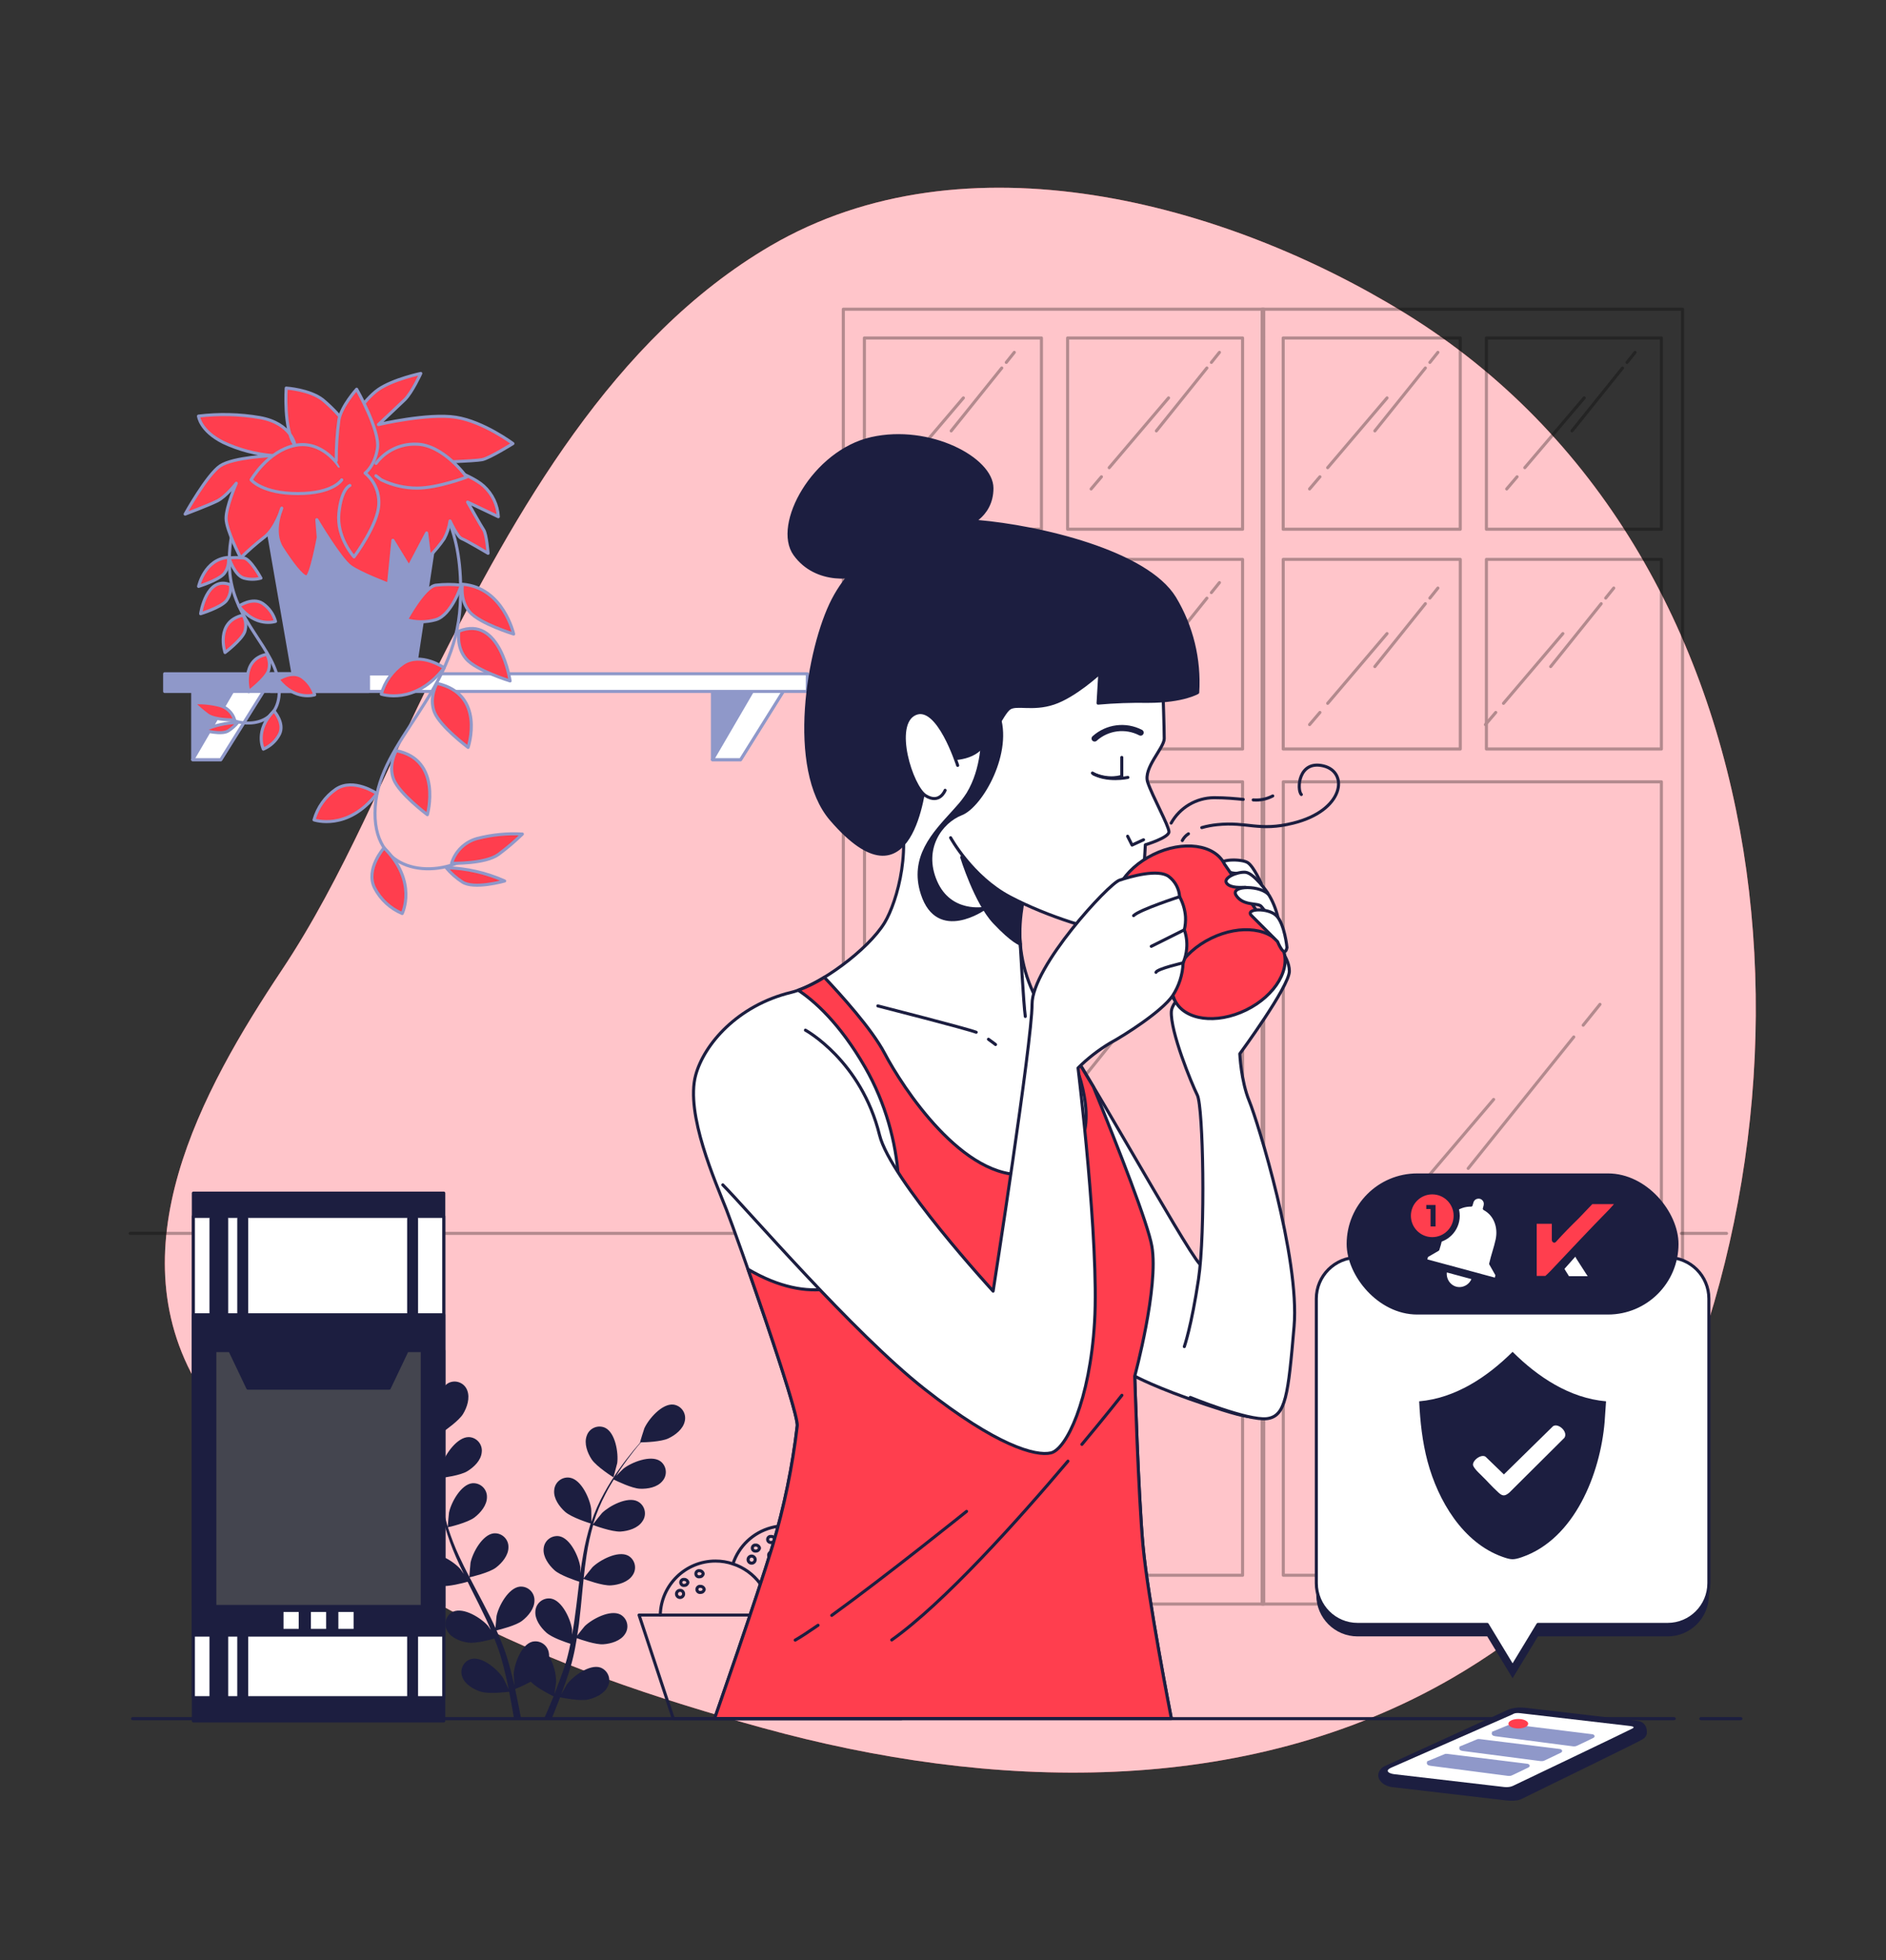 <?xml version="1.0" encoding="UTF-8"?>
<svg id="Illustrations" xmlns="http://www.w3.org/2000/svg" viewBox="0 0 616 640">
  <rect x="0" y="0" width="616" height="640" fill="#333333" stroke="none"/>
  <defs>
    <style>
      .cls-1 {
        stroke-width: 1px;
      }

      .cls-1, .cls-2, .cls-3, .cls-4, .cls-5, .cls-6, .cls-7, .cls-8, .cls-9, .cls-10, .cls-11, .cls-12 {
        stroke-linecap: round;
        stroke-linejoin: round;
      }

      .cls-1, .cls-3, .cls-13, .cls-4, .cls-14, .cls-6, .cls-7, .cls-8, .cls-9, .cls-15 {
        stroke: #1c1e40;
      }

      .cls-1, .cls-6, .cls-16, .cls-12 {
        fill: #ff3e4e;
      }

      .cls-2, .cls-5, .cls-7, .cls-9 {
        fill: none;
      }

      .cls-2, .cls-10, .cls-11, .cls-12 {
        stroke: #8f98c9;
      }

      .cls-17, .cls-13, .cls-14 {
        fill: #ff3e4e;
      }

      .cls-3, .cls-18, .cls-15 {
        fill: #1c1e40;
      }

      .cls-19, .cls-20, .cls-8, .cls-10 {
        fill: #fff;
      }

      .cls-13, .cls-14, .cls-15, .cls-21 {
        stroke-miterlimit: 10;
      }

      .cls-4 {
        fill: #44454f;
      }

      .cls-5 {
        stroke: #000;
      }

      .cls-14, .cls-9 {
        stroke-width: 2px;
      }

      .cls-22 {
        opacity: .3;
      }

      .cls-20 {
        isolation: isolate;
        opacity: .7;
      }

      .cls-11 {
        fill: #8f98c9;
      }

      .cls-21 {
        fill: #8f98c9;
        stroke: #8f98c9;
      }
    </style>
  </defs>
  <g id="freepik--background-simple--inject-2">
    <path class="cls-16" d="M490.72,537.32c18.5-13.06,33.65-30.3,44.22-50.33,66.11-123.85,51.18-306.47-76.13-384.8-58.84-36.2-143.53-59.11-207.14-21.94-51.58,30.16-83.2,86.93-109.36,138.58-16.43,32.49-29.98,67.45-50.24,97.84-26.28,39.41-55.2,92.06-26,137.86,39.8,62.38,114.96,90.87,183.11,109.63,73.95,20.34,157.1,23.22,225.4-16.46,5.53-3.22,10.91-6.67,16.13-10.37Z"/>
    <path class="cls-20" d="M490.72,537.32c18.5-13.06,33.65-30.3,44.22-50.33,66.11-123.85,51.18-306.47-76.13-384.8-58.84-36.2-143.53-59.11-207.14-21.94-51.58,30.16-83.2,86.93-109.36,138.58-16.43,32.49-29.98,67.45-50.24,97.84-26.28,39.41-55.2,92.06-26,137.86,39.8,62.38,114.96,90.87,183.11,109.63,73.95,20.34,157.1,23.22,225.4-16.46,5.53-3.22,10.91-6.67,16.13-10.37Z"/>
  </g>
  <g id="freepik--Window--inject-2">
    <g class="cls-22">
      <path class="cls-5" d="M275.44,100.95v422.74h137.32V100.95h-137.32ZM405.85,110.34v62.45h-57.15v-62.45h57.15ZM340.15,110.34v62.45h-57.83v-62.45h57.83ZM282.32,182.63h57.83v61.91h-57.83v-61.91ZM405.85,514.29h-123.49V255.24h123.49v259.06ZM348.7,244.54v-61.91h57.15v61.91h-57.15Z"/>
      <path class="cls-5" d="M412.24,100.95v422.74h137.31V100.95h-137.31ZM542.64,110.34v62.45h-57.15v-62.45h57.15ZM476.94,110.34v62.45h-57.83v-62.45h57.83ZM419.12,182.63h57.83v61.91h-57.83v-61.91ZM542.64,514.29h-123.49V255.24h123.49v259.06ZM485.49,244.54v-61.91h57.15v61.91h-57.15Z"/>
      <line class="cls-5" x1="375.11" y1="325.45" x2="340.64" y2="368.35"/>
      <line class="cls-5" x1="383.67" y1="314.8" x2="378.19" y2="321.62"/>
      <line class="cls-5" x1="303.15" y1="399.64" x2="296.09" y2="407.94"/>
      <line class="cls-5" x1="348.94" y1="345.85" x2="308.44" y2="393.43"/>
      <line class="cls-5" x1="514.02" y1="338.55" x2="479.54" y2="381.46"/>
      <line class="cls-5" x1="522.58" y1="327.9" x2="517.1" y2="334.71"/>
      <line class="cls-5" x1="442.06" y1="412.74" x2="435.01" y2="421.04"/>
      <line class="cls-5" x1="487.85" y1="358.94" x2="447.35" y2="406.53"/>
      <line class="cls-5" x1="529.94" y1="120.14" x2="513.44" y2="140.68"/>
      <line class="cls-5" x1="534.04" y1="115.04" x2="531.41" y2="118.32"/>
      <line class="cls-5" x1="495.5" y1="155.66" x2="492.12" y2="159.63"/>
      <line class="cls-5" x1="517.42" y1="129.91" x2="498.03" y2="152.69"/>
      <line class="cls-5" x1="465.55" y1="120.14" x2="449.05" y2="140.68"/>
      <line class="cls-5" x1="469.64" y1="115.04" x2="467.02" y2="118.32"/>
      <line class="cls-5" x1="431.11" y1="155.66" x2="427.73" y2="159.63"/>
      <line class="cls-5" x1="453.03" y1="129.91" x2="433.64" y2="152.69"/>
      <line class="cls-5" x1="465.55" y1="197.09" x2="449.05" y2="217.63"/>
      <line class="cls-5" x1="469.64" y1="191.99" x2="467.02" y2="195.26"/>
      <line class="cls-5" x1="431.11" y1="232.6" x2="427.73" y2="236.57"/>
      <line class="cls-5" x1="453.03" y1="206.85" x2="433.64" y2="229.63"/>
      <line class="cls-5" x1="522.98" y1="197.09" x2="506.48" y2="217.63"/>
      <line class="cls-5" x1="527.08" y1="191.99" x2="524.45" y2="195.26"/>
      <line class="cls-5" x1="488.54" y1="232.6" x2="485.16" y2="236.57"/>
      <line class="cls-5" x1="510.46" y1="206.85" x2="491.07" y2="229.63"/>
      <line class="cls-5" x1="394.19" y1="120.14" x2="377.69" y2="140.68"/>
      <line class="cls-5" x1="398.29" y1="115.04" x2="395.66" y2="118.32"/>
      <line class="cls-5" x1="359.75" y1="155.66" x2="356.38" y2="159.63"/>
      <line class="cls-5" x1="381.67" y1="129.91" x2="362.29" y2="152.69"/>
      <line class="cls-5" x1="394.19" y1="195.29" x2="377.69" y2="215.83"/>
      <line class="cls-5" x1="398.29" y1="190.21" x2="395.66" y2="193.47"/>
      <line class="cls-5" x1="359.75" y1="230.81" x2="356.38" y2="234.79"/>
      <line class="cls-5" x1="381.67" y1="205.07" x2="362.29" y2="227.84"/>
      <line class="cls-5" x1="331.55" y1="195.29" x2="315.04" y2="215.83"/>
      <line class="cls-5" x1="335.64" y1="190.21" x2="333.01" y2="193.47"/>
      <line class="cls-5" x1="297.09" y1="230.81" x2="293.72" y2="234.79"/>
      <line class="cls-5" x1="319.01" y1="205.07" x2="299.63" y2="227.84"/>
      <line class="cls-5" x1="327.19" y1="120.14" x2="310.68" y2="140.68"/>
      <line class="cls-5" x1="331.29" y1="115.04" x2="328.67" y2="118.32"/>
      <line class="cls-5" x1="292.75" y1="155.66" x2="289.37" y2="159.63"/>
      <line class="cls-5" x1="314.66" y1="129.91" x2="295.28" y2="152.69"/>
    </g>
    <g class="cls-22">
      <line class="cls-5" x1="277.49" y1="402.68" x2="42.52" y2="402.68"/>
      <line class="cls-5" x1="563.92" y1="402.68" x2="549.15" y2="402.68"/>
    </g>
  </g>
  <g id="freepik--plant-2--inject-2">
    <path class="cls-18" d="M134,480.89c2.68,1.16,9.25,1.02,9.25,1.02,0,0-1.41-4.29-1.54-4.56-1.43-3.01-5.99-7.98-9.69-7.48-2.41.4-4.05,2.68-3.65,5.09.03.16.06.31.1.46.61,2.57,3.25,4.48,5.53,5.47Z"/>
    <path class="cls-18" d="M136.27,499.91c2.79.4,8.64-1.3,9.1-1.43.97,3.35,2.15,6.64,3.55,9.83.81,1.86,1.68,3.71,2.57,5.56-.53-.79-1.02-1.48-1.09-1.57-2.19-2.52-7.89-6.12-11.33-4.63-2.22,1.02-3.19,3.64-2.18,5.86.07.15.14.29.22.42,1.26,2.31,4.31,3.47,6.78,3.82s7.52-.98,8.85-1.36c.35.71.69,1.42,1.04,2.12,1.7,3.38,3.41,6.74,4.98,10.08.54,1.16,1.05,2.31,1.56,3.55-.47-.69-.88-1.28-.95-1.36-2.19-2.52-7.89-6.12-11.33-4.63-2.22,1.02-3.19,3.64-2.18,5.86.07.15.14.29.22.42,1.27,2.31,4.31,3.47,6.78,3.82,2.46.35,7.03-.86,8.6-1.3.49,1.23.97,2.45,1.39,3.67.27.83.58,1.61.79,2.46s.47,1.67.69,2.49c.39,1.6.8,3.24,1.16,4.81.23,1.09.44,2.13.66,3.18-.54-1.16-1.64-3.47-1.76-3.65-1.77-2.82-6.87-7.24-10.49-6.31-2.35.67-3.71,3.13-3.04,5.48.04.15.09.29.15.43.91,2.47,3.75,4.07,6.13,4.8,2.63.8,8.43.07,9.16,0,.35,1.75.67,3.47.95,5.03.21,1.16.4,2.31.58,3.47h2.31c-.22-1.21-.46-2.5-.73-3.83-.35-1.76-.75-3.64-1.16-5.56,1.75-.7,3.45-1.51,5.11-2.41,1.91,2.07,6.81,4.5,7.45,4.8-.67,1.64-1.34,3.24-1.99,4.72-.35.8-.67,1.54-1.01,2.31h2.46c.2-.46.38-.93.59-1.41.68-1.67,1.38-3.47,2.08-5.3.69.14,6.45,1.31,9.14.71,2.43-.54,5.37-1.92,6.46-4.33,1.08-2.19.18-4.85-2.02-5.93-.14-.07-.29-.13-.44-.19-3.54-1.16-8.94,2.83-10.93,5.52-.12.16-1.16,2.02-1.85,3.22.28-.76.57-1.49.84-2.31.57-1.54,1.09-3.09,1.65-4.76.24-.81.49-1.64.74-2.47s.44-1.71.66-2.58c.49-2.02.87-4.11,1.21-6.2,1.35.5,6.18,2.17,8.67,1.99s5.61-1.09,7.04-3.3c1.4-2,.92-4.75-1.08-6.15-.13-.09-.27-.18-.4-.25-3.32-1.71-9.25,1.45-11.65,3.79-.15.15-1.65,2.02-2.46,3.08.2-1.26.4-2.52.57-3.8.46-3.7.81-7.47,1.16-11.23.12-1.16.24-2.31.36-3.47.49.17,6.18,2.31,8.97,2.1,2.47-.17,5.6-1.09,7.04-3.31,1.4-2,.91-4.75-1.08-6.15-.13-.09-.27-.18-.41-.25-3.32-1.71-9.25,1.45-11.63,3.79-.19.19-2.31,2.89-2.87,3.61.27-2.53.56-5.04.95-7.51.5-3.34,1.22-6.64,2.15-9.88.22.09,6.15,2.31,9.01,2.13,2.49-.17,5.61-1.09,7.05-3.3,1.45-1.97,1.02-4.74-.95-6.19-.18-.13-.37-.25-.57-.35-3.32-1.71-9.25,1.45-11.65,3.8-.19.19-2.51,3.1-2.89,3.65.06-.19.09-.39.15-.58,1.02-3.22,2.33-6.34,3.91-9.33.84-1.67,1.76-3.2,2.67-4.68,1.06.52,5.93,2.89,8.54,3s5.69-.46,7.37-2.51c1.61-1.84,1.43-4.64-.41-6.25-.12-.1-.24-.2-.36-.28-3.11-2.07-9.38.42-11.99,2.5-.14.12-1.46,1.42-2.39,2.39.42-.66.84-1.35,1.26-1.98,1.56-2.31,3.13-4.42,4.56-6.23.81-1.02,1.56-1.93,2.31-2.78,1.31,0,6.59-.19,8.91-1.27,2.31-1.09,4.83-3.03,5.39-5.61.58-2.38-.87-4.78-3.24-5.36-.15-.04-.3-.07-.46-.09-3.72-.4-8.1,4.68-9.49,7.74-.12.27-1.48,4.63-1.41,4.63h.08c-.71.8-1.45,1.67-2.24,2.63-1.45,1.79-3.08,3.82-4.7,6.15-1.78,2.49-3.41,5.08-4.88,7.76-1.66,2.99-3.05,6.13-4.16,9.37v.13c0-1.1,0-4.16-.07-4.39-.43-3.31-3.2-9.46-6.87-10.13-2.4-.44-4.7,1.16-5.14,3.56-.04.2-.06.4-.07.6-.22,2.64,1.69,5.26,3.55,6.94,2.09,1.87,7.91,3.69,8.37,3.83-1.05,3.32-1.87,6.72-2.45,10.15-.36,2-.66,4.02-.94,6.06v-1.92c-.43-3.31-3.2-9.45-6.88-10.13-2.42-.37-4.68,1.28-5.05,3.7-.02.15-.04.31-.05.46-.21,2.63,1.7,5.26,3.55,6.94s6.82,3.33,8.1,3.75c-.09.77-.2,1.56-.29,2.31-.45,3.76-.88,7.49-1.42,11.16-.19,1.28-.42,2.56-.65,3.82v-1.65c-.43-3.31-3.2-9.46-6.87-10.13-2.42-.38-4.68,1.27-5.06,3.69-.02.15-.04.31-.05.46-.21,2.64,1.7,5.26,3.56,6.94s6.34,3.17,7.89,3.67c-.28,1.3-.54,2.58-.87,3.82-.24.84-.4,1.67-.69,2.5l-.8,2.45c-.56,1.55-1.16,3.15-1.71,4.63-.4,1.04-.8,2.02-1.16,3.02.2-1.28.54-3.8.56-4.01-.04-2.94-.84-5.82-2.31-8.36.01-.32,0-.65-.06-.97-.31-2.43-2.52-4.15-4.95-3.84-.16.02-.31.05-.47.08-3.61.96-5.9,7.31-6.07,10.64,0,.2.13,2.31.23,3.69-.19-.79-.36-1.55-.56-2.31-.37-1.6-.8-3.18-1.25-4.88-.24-.82-.5-1.64-.75-2.47s-.58-1.68-.87-2.52c-.72-1.95-1.54-3.9-2.41-5.84,1.4-.34,6.35-1.6,8.34-3.12,1.99-1.53,4.07-4,4.05-6.64.07-2.43-1.84-4.46-4.27-4.54-.17,0-.34,0-.5.01-3.71.39-6.94,6.31-7.61,9.59,0,.21-.27,2.6-.36,3.92-.53-1.16-1.05-2.31-1.63-3.47-1.67-3.34-3.47-6.67-5.22-10.02-.54-1.02-1.06-2.04-1.6-3.06.5-.12,6.41-1.48,8.64-3.19,1.98-1.52,4.07-4,4.05-6.64.07-2.43-1.84-4.46-4.27-4.54-.17,0-.34,0-.5.01-3.71.39-6.94,6.31-7.61,9.59,0,.24-.36,3.7-.4,4.63-1.16-2.26-2.31-4.51-3.35-6.78-1.42-3.06-2.63-6.21-3.64-9.43.23,0,6.41-1.46,8.69-3.2,1.98-1.52,4.08-4,4.06-6.64.07-2.44-1.86-4.47-4.3-4.54-.16,0-.32,0-.48.01-3.71.39-6.94,6.31-7.61,9.59-.06.25-.39,3.97-.4,4.63-.06-.19-.14-.37-.2-.56-.92-3.26-1.55-6.59-1.89-9.96-.21-1.85-.3-3.63-.36-5.38,1.16-.14,6.55-.86,8.78-2.21,2.23-1.35,4.49-3.53,4.75-6.15.34-2.41-1.34-4.64-3.75-4.98-.16-.02-.33-.04-.5-.04-3.74,0-7.6,5.52-8.63,8.7,0,.17-.43,1.99-.68,3.32v-2.31c0-2.83.19-5.41.36-7.71.12-1.3.24-2.47.37-3.57,1.08-.74,5.4-3.79,6.73-5.97,1.33-2.17,2.31-5.2,1.39-7.66-.82-2.3-3.34-3.5-5.64-2.68-.15.05-.3.11-.44.18-3.32,1.71-4.2,8.4-3.64,11.69,0,.28,1.3,4.63,1.35,4.63h.07c-.15,1.05-.29,2.19-.43,3.47-.22,2.31-.46,4.89-.52,7.73-.11,3.05-.04,6.11.21,9.16.27,3.42.83,6.8,1.7,10.12v.12c-.59-.93-2.31-3.47-2.47-3.63-2.19-2.52-7.89-6.12-11.33-4.63-2.22,1.02-3.2,3.65-2.17,5.87.07.14.14.28.22.42,1.23,2.05,4.27,3.18,6.73,3.55Z"/>
    <path class="cls-18" d="M200.36,482.34s1.16-4.36,1.23-4.63c.46-3.31-.59-9.97-3.96-11.57-2.22-1.01-4.83-.02-5.83,2.19-.07.15-.13.31-.18.47-.9,2.47.23,5.52,1.6,7.61,1.58,2.43,7.14,5.92,7.15,5.92Z"/>
  </g>
  <g id="freepik--plant-1--inject-2">
    <polygon class="cls-11" points="232.7 224.43 232.7 248.02 241.88 248.02 257.18 223.54 232.7 224.43"/>
    <polygon class="cls-10" points="257.18 223.54 246.76 223.92 232.7 248.02 241.88 248.02 257.18 223.54"/>
    <rect class="cls-10" x="88.44" y="219.97" width="175.25" height="5.78"/>
    <polygon class="cls-11" points="62.94 224.43 62.94 248.02 72.11 248.02 87.41 223.54 62.94 224.43"/>
    <polygon class="cls-10" points="87.41 223.54 76.99 223.92 62.94 248.02 72.11 248.02 87.41 223.54"/>
    <rect class="cls-11" x="53.78" y="219.97" width="66.58" height="5.78"/>
    <polygon class="cls-11" points="135.33 220.01 95.7 220.01 85.65 162.22 144.12 162.22 135.33 220.01"/>
    <path class="cls-2" d="M141.73,162.14s10.03,9.08,8.59,35.34c-1.6,29.28-26.26,43.95-27.76,65.92-1.49,21.97,19.11,23.41,30.07,16.72"/>
    <path class="cls-12" d="M149.89,206.07s-.96,5.26,2.39,9.08c3.35,3.82,14.33,7.17,14.33,7.17,0,0-3.23-21.72-16.72-16.25Z"/>
    <path class="cls-12" d="M142.7,223.11s-2.68,4.63-.84,9.34c1.84,4.72,11.03,11.57,11.03,11.57,0,0,5.88-17.39-10.19-20.91Z"/>
    <path class="cls-12" d="M129.4,245.08s-2.68,4.63-.84,9.34c1.84,4.72,11.03,11.57,11.03,11.57,0,0,5.01-17.97-10.19-20.91Z"/>
    <path class="cls-12" d="M151.05,190.75s-.96,5.26,2.39,9.08,14.33,7.17,14.33,7.17c0,0-3.4-15.23-16.72-16.25Z"/>
    <path class="cls-12" d="M145.07,218.02s-7.64-5.25-13.37-1.43c-3.49,2.4-6.02,5.95-7.17,10.03,0,0,10.99,3.83,20.54-8.59Z"/>
    <path class="cls-12" d="M123.1,259.08s-7.64-5.25-13.37-1.43c-3.49,2.4-6.02,5.95-7.17,10.03,0,0,10.99,3.83,20.54-8.59Z"/>
    <path class="cls-12" d="M125.44,276.8s-6.18,6.94-3.11,13.08c1.94,3.76,5.14,6.73,9.04,8.37,0,0,5.18-10.41-5.93-21.45Z"/>
    <path class="cls-12" d="M150.67,191.06c-2.79-.33-5.6-.33-8.38,0-3.76.58-9.54,11.28-9.54,11.28,3.12.87,6.42.87,9.54,0,5.2-1.45,8.38-11.28,8.38-11.28Z"/>
    <path class="cls-12" d="M147.49,281.85c1.22-3.96,4.38-7.02,8.38-8.1,4.81-1.24,9.79-1.73,14.75-1.45-2.45,2.39-5.06,4.61-7.81,6.65-4.34,3.18-15.32,2.89-15.32,2.89Z"/>
    <path class="cls-12" d="M145.75,283.29c1.48,1.8,3.24,3.36,5.2,4.63,3.76,2.6,13.88-.29,13.88-.29-6.01-2.7-12.5-4.17-19.08-4.34Z"/>
    <path class="cls-2" d="M79.99,165.34s-5.84,5.29-5.01,20.57c.94,17.05,15.3,25.58,16.19,38.37.89,12.79-11.18,13.62-17.61,9.73"/>
    <path class="cls-12" d="M75.26,190.92c.28,1.88-.22,3.79-1.39,5.29-1.94,2.22-8.34,4.16-8.34,4.16,0,0,1.85-12.64,9.73-9.45Z"/>
    <path class="cls-12" d="M79.43,200.83c.9,1.67,1.08,3.63.5,5.44-1.08,2.76-6.43,6.77-6.43,6.77,0,0-3.4-10.15,5.93-12.2Z"/>
    <path class="cls-12" d="M87.16,213.62c.91,1.67,1.09,3.64.5,5.45-1.08,2.75-6.42,6.75-6.42,6.75,0,0-2.91-10.49,5.92-12.2Z"/>
    <path class="cls-12" d="M74.59,181.99c.28,1.88-.22,3.79-1.39,5.29-1.94,2.23-8.34,4.17-8.34,4.17,0,0,1.94-8.94,9.73-9.46Z"/>
    <path class="cls-12" d="M78.05,197.87s4.44-3.06,7.78-.83c2.03,1.4,3.5,3.47,4.16,5.84,0,0-6.38,2.22-11.95-5.01Z"/>
    <path class="cls-12" d="M90.84,221.84s4.44-3.06,7.78-.84c2.02,1.41,3.5,3.47,4.17,5.84,0,0-6.4,2.17-11.96-5Z"/>
    <path class="cls-12" d="M89.48,232.09s3.6,4.02,1.8,7.62c-1.13,2.19-2.99,3.91-5.26,4.87,0,0-3.02-6.06,3.46-12.49Z"/>
    <path class="cls-12" d="M74.79,182.18c1.62-.19,3.26-.19,4.88,0,2.19.34,5.56,6.57,5.56,6.57-1.82.5-3.74.5-5.56,0-3.03-.84-4.88-6.57-4.88-6.57Z"/>
    <path class="cls-12" d="M76.64,235.03c-.7-2.31-2.55-4.09-4.88-4.71-2.8-.72-5.69-1.01-8.58-.84,1.45,1.41,2.98,2.72,4.6,3.92,2.46,1.8,8.86,1.63,8.86,1.63Z"/>
    <path class="cls-12" d="M77.66,235.88c-.86,1.05-1.89,1.96-3.03,2.69-2.2,1.52-8.1-.17-8.1-.17,3.5-1.57,7.29-2.43,11.13-2.52Z"/>
    <path class="cls-12" d="M96.36,145.41s-.96-7.16-11.46-9.07c-6.63-1.14-13.39-1.3-20.07-.49,0,0,.47,4.78,8.1,8.6,5.1,2.39,10.58,3.85,16.19,4.3,0,0-12.9.47-17.2,3.34s-11.46,15.76-11.46,15.76c0,0,7.64-2.87,10.51-4.3,2.87-1.43,6.21-5.78,6.21-5.78,0,0-3.34,7.64-3.34,11.46s4.78,12.9,4.78,12.9c2.41-2.38,4.96-4.61,7.63-6.68,3.83-2.87,5.78-9.55,5.78-9.55,0,0-3.34,7.64,0,12.9,3.34,5.25,6.68,9.55,8.1,9.55s3.82-12.9,3.82-12.9l-.47-5.78s7.64,12.9,10.99,15.28,12.42,5.78,12.42,5.78l1.43-14.33,5.25,8.59,5.78-10.99.95,7.64c1.77-1.78,3.37-3.71,4.78-5.78.96-1.8,1.61-3.76,1.91-5.78,0,0,2.39,5.25,3.83,5.78s8.59,4.78,8.59,4.78c0,0-.47-6.21-1.43-7.64-.96-1.43-5.25-9.08-5.25-9.08l10.03,4.78c-.21-3.84-1.93-7.44-4.78-10.03-4.78-4.3-17.2-7.64-17.2-7.64,0,0,14.33-.47,16.72-.96s10.03-5.25,10.03-5.25c0,0-9.55-7.16-18.63-8.59-9.08-1.43-25.3,2.38-25.3,2.38,0,0,6.21-5.78,8.59-8.1,2.38-2.31,5.25-8.59,5.25-8.59,0,0-9.07,1.91-13.88,5.25-4.81,3.34-10.04,11.95-10.04,11.95-2.35-3.18-5.06-6.07-8.1-8.6-4.29-3.34-11.94-3.82-11.94-3.82,0,0-.95,13.46,2.88,18.71Z"/>
    <path class="cls-12" d="M110.71,152.18s-5.4-8.59-14.35-6.77c-8.95,1.83-14.34,11.25-14.34,11.25,0,0,3.59,4.48,15.24,4.48s14.35-4.48,14.35-4.48"/>
    <path class="cls-12" d="M109.82,150.39c-.02-4.5.28-8.99.89-13.45.9-4.49,5.78-9.87,5.78-9.87,0,0,7.67,13.45,6.8,19.28s-4.04,8.1-4.04,8.1c2.94,2.42,4.59,6.06,4.48,9.87,0,6.72-8.1,17.49-8.1,17.49,0,0-5.78-6.28-4.94-14.35.84-8.07,3.59-8.96,3.59-8.96"/>
    <path class="cls-12" d="M122.82,151.29c3.06-4.08,7.9-6.42,13-6.28,8.97,0,16.6,10.76,16.6,10.76,0,0-9.41,3.59-16.19,3.59-4.04,0-8.03-.92-11.66-2.68l-1.79-1.35"/>
  </g>
  <g id="freepik--Fruits--inject-2">
    <polygon class="cls-7" points="305.63 527.28 294.45 561.11 219.91 561.11 208.73 527.28 305.63 527.28"/>
    <path class="cls-7" d="M215.66,527.28c.22-9.81,8.24-17.64,18.05-17.63,1.93,0,3.84.3,5.67.93h0c7.25,2.38,12.21,9.07,12.4,16.7"/>
    <path class="cls-7" d="M300.05,527.28h-36.11c0-9.97,8.08-18.05,18.05-18.05s18.05,8.08,18.05,18.05Z"/>
    <path class="cls-7" d="M274,511.52c-2.59-9.64-12.5-15.35-22.13-12.76-5.89,1.58-10.58,6.03-12.48,11.82h0"/>
    <path class="cls-7" d="M248.06,505.42c-.09.57-.58.98-1.16.97-.54.1-1.06-.25-1.16-.79s.25-1.06.79-1.16c.12-.02.25-.02.37,0,.58,0,1.07.41,1.16.98Z"/>
    <path class="cls-7" d="M246.64,509.01c.1.63-.34,1.22-.97,1.32-.63.1-1.22-.34-1.32-.97-.1-.63.34-1.22.97-1.32.05,0,.11-.01.16-.01.58,0,1.07.41,1.16.98Z"/>
    <path class="cls-7" d="M253.06,502.59c-.09.57-.58.99-1.16.98-.54.1-1.06-.25-1.16-.79s.25-1.06.79-1.16c.12-.02.25-.02.37,0,.58-.04,1.1.39,1.16.97Z"/>
    <path class="cls-7" d="M253.39,507.7c-.09.57-.58.99-1.16.98-.54.1-1.06-.25-1.16-.79s.25-1.06.79-1.16c.12-.02.25-.02.37,0,.57,0,1.06.41,1.16.97Z"/>
    <path class="cls-7" d="M224.68,516.62c-.09.57-.58.99-1.16.98-.54.1-1.06-.25-1.16-.79s.25-1.06.79-1.16c.12-.02.25-.02.37,0,.57,0,1.06.41,1.16.97Z"/>
    <path class="cls-7" d="M223.26,520.21c.1.63-.34,1.22-.97,1.32-.63.1-1.22-.34-1.32-.97-.1-.63.34-1.22.97-1.32.05,0,.11-.01.16-.01.59-.04,1.1.4,1.16.98Z"/>
    <path class="cls-7" d="M229.67,513.8c-.09.57-.58.99-1.16.98-.54.12-1.08-.23-1.2-.77-.12-.54.23-1.08.77-1.2.14-.03.29-.03.43,0,.58,0,1.07.41,1.16.98Z"/>
    <path class="cls-7" d="M230.01,518.91c-.09.57-.58.99-1.16.98-.54.12-1.08-.23-1.2-.77-.12-.54.23-1.08.77-1.2.14-.03.29-.03.43,0,.58,0,1.07.41,1.16.98Z"/>
    <path class="cls-7" d="M272.59,516.84c-.09.57-.58.99-1.16.98-.54.1-1.06-.25-1.16-.79s.25-1.06.79-1.16c.12-.02.25-.02.37,0,.57,0,1.06.41,1.16.97Z"/>
    <path class="cls-7" d="M271.23,520.43c.13.66-.3,1.31-.96,1.44s-1.31-.3-1.44-.96c-.13-.66.3-1.31.96-1.44.09-.02.19-.03.29-.02.58,0,1.07.41,1.16.98Z"/>
    <path class="cls-7" d="M277.65,514.02c.13.66-.3,1.31-.96,1.44s-1.31-.3-1.44-.96c-.13-.66.3-1.31.96-1.44.09-.02.19-.03.29-.02.59-.03,1.1.4,1.16.98Z"/>
    <path class="cls-7" d="M277.97,519.13c-.06.58-.57,1.01-1.16.97-.54-.09-.91-.6-.82-1.14s.6-.91,1.14-.82c.48.08.84.5.83.99Z"/>
  </g>
  <g id="freepik--Machine--inject-2">
    <rect class="cls-3" x="63.16" y="389.53" width="81.78" height="172.32"/>
    <rect class="cls-8" x="63.16" y="397.13" width="81.78" height="157.13"/>
    <rect class="cls-3" x="63.16" y="429.26" width="81.78" height="104.56"/>
    <rect class="cls-3" x="63.16" y="440.94" width="81.78" height="83.53"/>
    <rect class="cls-4" x="70.16" y="440.94" width="67.76" height="83.53"/>
    <polygon class="cls-3" points="127.13 453.2 80.95 453.2 75.11 440.94 132.97 440.94 127.13 453.2"/>
    <rect class="cls-8" x="92.1" y="525.77" width="5.97" height="6.53"/>
    <rect class="cls-8" x="101.05" y="525.77" width="5.97" height="6.53"/>
    <rect class="cls-8" x="110.02" y="525.77" width="5.97" height="6.53"/>
    <rect class="cls-3" x="68.91" y="397.82" width="5.13" height="31.17"/>
    <rect class="cls-3" x="77.99" y="397.82" width="2.57" height="31.17"/>
    <rect class="cls-3" x="68.91" y="534.14" width="5.13" height="19.87"/>
    <rect class="cls-3" x="77.99" y="534.14" width="2.57" height="19.87"/>
    <rect class="cls-3" x="133.48" y="397.82" width="2.57" height="31.17"/>
    <rect class="cls-3" x="133.48" y="534.14" width="2.57" height="19.87"/>
  </g>
  <g id="freepik--Character--inject-2">
    <path class="cls-8" d="M335.17,289.29s-2.71,10.03-1.93,18.9c.84,9.82,4.75,19.13,11.18,26.6,7.32,8.86,42.4,72.47,47.42,77.87,5.02,5.4,25.44,30.45,24.67,41.63s-6.56,9.63-22.75,4.24c-16.19-5.39-23.13-9.25-23.13-9.25,0,0,1.16,38.55,2.71,55.51,1.55,16.97,9.25,56.28,9.25,56.28h-149.19s13.88-39.7,18.89-56.28c3.83-12.85,6.54-26.01,8.1-39.32.38-5.02-19.66-61.69-23.13-70.55-3.47-8.86-13.51-31.23-10.03-43.95,2.74-9.99,13.61-22.73,31.23-26.99,9.19-2.22,25.06-13.88,30.46-22.74,4.11-6.77,9.63-25.84,3.47-40.48-6.16-14.64-5.4-26.22,3.08-33.93,8.48-7.71,24.68-13.1,38.56-9.25,13.88,3.85,18.89,13.88,15.8,25.84-3.09,11.96-14.64,45.87-14.64,45.87Z"/>
    <path class="cls-3" d="M314.12,279.87s4.56,14.8,10.63,21.25c6.07,6.44,8.51,7.08,8.51,7.08,0,0-.75-8.92.59-13.88-.07-.02-13.68-6.86-19.73-14.44Z"/>
    <path class="cls-7" d="M322.85,339.3c1.33.93,2.31,1.72,2.31,1.72"/>
    <path class="cls-7" d="M286.72,328.41s29.25,7.46,32.12,8.6"/>
    <path class="cls-7" d="M333.23,308.19s1.08,19.66,1.65,23.66"/>
    <path class="cls-6" d="M373.33,504.8c-1.55-16.97-2.71-55.51-2.71-55.51,0,0,7.91-29.11,5.6-42.41-1.27-7.32-10.79-31.67-19.09-52.04-3.32-5.59-6.31-10.52-8.69-14.23,1.84,4.05,3.39,8.23,4.63,12.5,3.47,12.72,3.27,27.95-17.54,30.27-20.82,2.31-40.84-28.54-46.62-39.53-4.16-7.91-14.33-19.12-19.66-24.77-2.69,1.69-5.55,3.1-8.52,4.22,5.05,3.34,13.45,10.57,21.85,25.18,13.3,23.13,13.88,52.04,5.2,62.45-8.1,9.69-23.13,15.37-43.45,3.47,7.01,19.94,16.34,47.64,16.08,51.07-1.56,13.32-4.27,26.47-8.1,39.32-5.03,16.58-18.91,56.29-18.91,56.29h149.19s-7.71-39.32-9.25-56.28Z"/>
    <path class="cls-7" d="M348.81,477.04c-16.31,19.27-40.48,46.26-57.55,58.37"/>
    <path class="cls-7" d="M366.43,455.53s-5.15,6.55-13.06,16.03"/>
    <path class="cls-7" d="M267.19,530.62c-2.96,2.05-5.52,3.72-7.46,4.85"/>
    <path class="cls-7" d="M315.7,493.43s-26.29,21.15-44.04,33.96"/>
    <path class="cls-8" d="M310.49,273.5s6.94,12.72,19.28,19.27c12.34,6.55,30.07,11.96,32.76,10.8,2.69-1.16,8.49-18.9,8.49-18.9l2.69-2.31.38-6.55s7.71-2.31,7.71-4.24-5.4-11.57-6.94-16.19c-1.54-4.63,5.4-11.18,5.4-14.26s-.39-14.65-.39-14.65c0,0,1.16-6.56-6.55-14.26-7.7-7.7-40.48-1.16-51.66,5.78-11.18,6.94-12.34,11.57-12.34,11.57"/>
    <polyline class="cls-7" points="373.5 274.17 369.75 275.9 368.3 273.01"/>
    <path class="cls-9" d="M357.52,241.11c4.12-3.71,10.11-4.48,15.03-1.93"/>
    <path class="cls-7" d="M366.39,247.28v6.16s-3.86,1.55-9.25-.76"/>
    <path class="cls-7" d="M368.38,253.81s-6.94,1.49-11.57-1.42"/>
    <path class="cls-3" d="M315.11,171.72s8.87-2.71,8.87-12.34-20.44-20.44-39.32-16.19c-18.89,4.24-32,28.14-25.06,37.78,6.94,9.65,20.05,8.1,24.29,5.39s22.75-10.79,22.75-10.79l8.48-3.85Z"/>
    <path class="cls-3" d="M306.98,247.57s7.55,1.16,12.2-2.31,8.1-12.2,10.41-13.95,7.56.58,14.54-1.75c6.97-2.32,15.1-9.88,15.1-9.88l-.58,9.88c5.41-.48,10.84-.67,16.27-.58,11.62,0,16.27-2.9,16.27-2.9.68-10.81-1.94-21.56-7.52-30.84-9.25-15.12-44.16-23.25-64.5-24.99s-38.94,9.88-47.07,25.57c-8.13,15.69-14.86,55.19-.62,71.7,26.6,30.88,30.25-10.69,30.84-13.01.59-2.32,4.65-6.94,4.65-6.94Z"/>
    <path class="cls-8" d="M312.79,249.89s-6.4-20.34-13.95-16.85c-7.55,3.49-1.16,23.82,3.47,26.73,4.63,2.9,6.38-1.75,6.38-1.75"/>
    <path class="cls-8" d="M386.82,439.64s2.31-6.55,4.63-21.97c2.31-15.43,1.55-56.28-.38-60.14-1.93-3.86-8.87-20.82-8.48-27.36.39-6.55,25.82-23.91,29.29-24.29s9.25,6.16,9.25,11.17-16.19,26.99-16.19,26.99c0,0,.38,8.86,3.09,15.42,2.71,6.56,16.57,51.27,14.64,73.63s-2.69,29.29-8.86,30.07c-6.16.77-25.06-6.94-25.06-6.94"/>
    <path class="cls-8" d="M411.93,288.43s-2.41-5.46-4.37-6.78c-1.97-1.32-10.05-1.31-8.96,1.1s5.69,2.41,5.69,2.41l3.71,3.47s3.71,3.3,3.93-.2Z"/>
    <path class="cls-6" d="M418.83,309.46l-18.89-27.34c-3.17-6.46-13.59-7.86-23.28-3.12-9.69,4.74-15.03,13.88-11.82,20.3.6,1.24,1.48,2.32,2.57,3.16l16.33,24.18,35.09-17.17Z"/>
    <ellipse class="cls-1" cx="401.28" cy="318.04" rx="19.53" ry="13.03" transform="translate(-98.96 208.8) rotate(-26.08)"/>
    <path class="cls-8" d="M263.07,336.33s18.21,9.9,24.21,34.26c3.56,14.47,37.09,50.94,37.09,50.94,0,0,12.72-81.35,12.72-93.68s25.06-39.32,28.53-40.48c3.47-1.16,12.72-3.86,16.19-1.16,2.05,1.58,3.31,3.96,3.47,6.55,1.1,2.02,1.76,4.26,1.93,6.56.07,1.43-.06,2.86-.39,4.24.69,1.98.96,4.08.77,6.16-.14,1.59-.53,3.15-1.16,4.63-.15,3.85-1.35,7.58-3.47,10.79-3.47,5.02-15.42,12.72-20.44,15.43-3.78,2.27-7.28,4.99-10.41,8.1,0,0,6.94,57.05,5.4,82.88-1.54,25.82-9.25,41.63-14.26,42.79-5.01,1.16-17.74-2.31-41.25-20.82-23.51-18.5-58.21-58.98-65.92-66.68"/>
    <path class="cls-7" d="M385.28,292.76s-13.1,4.24-15.03,6.18"/>
    <line class="cls-7" x1="386.82" y1="303.57" x2="376.03" y2="308.96"/>
    <path class="cls-7" d="M386.43,314.36s-8.48,1.93-8.87,3.09"/>
    <path class="cls-8" d="M414.1,291.58s-4.55-6.63-7.38-6.81-7.38,1.9-6.06,3.6,4.93,1.32,6.06,1.32,6.43,2.85,6.43,2.85c0,0,1.13,0,.95-.95Z"/>
    <path class="cls-8" d="M417.69,301.04c-.51-3.05-1.56-5.99-3.12-8.66-2.31-3.47-13.1-3.47-10.79,0,2.31,3.47,6.94,2.31,8.1,3.47s5.78,8.1,5.78,8.1l.03-2.9Z"/>
    <path class="cls-8" d="M420.35,309.35s-.76-7.71-3.47-10.41-10.41-2.31-8.1,0l8.49,8.48s2.31,5.78,3.08,1.93Z"/>
    <path class="cls-7" d="M392.52,270.2c1.65-.47,3.34-.79,5.04-.96,9.85-1.04,13.59,2.31,24.89-.52,16.6-4.14,18.11-16.62,9.85-18.65s-8.81,7.77-7.26,9.32"/>
    <path class="cls-7" d="M386.16,274.42c.46-.9,1.16-1.66,2.01-2.2"/>
    <path class="cls-7" d="M409.32,261.16c2.21.18,4.42-.27,6.38-1.3"/>
    <path class="cls-7" d="M382.52,268.72c2.84-5.08,8.19-8.25,14.01-8.29,3.87,0,6.94.32,9.53.56"/>
    <path class="cls-3" d="M320.86,240.64s.36,10.15-4.72,18.5c-1,1.56-2.12,3.03-3.37,4.39l-1.53,1.71c-6.15,6.78-13.88,14.66-9.99,26.6,5.08,15.61,20.33,4.72,20.33,4.72,0,0-11.25,2.17-15.97-8.72-4.72-10.89,1.82-19.6,8.35-22.14,6.53-2.53,16.7-20.33,11.98-32.68"/>
  </g>
  <g id="freepik--Table--inject-2">
    <line class="cls-7" x1="555.52" y1="561.11" x2="568.61" y2="561.11"/>
    <line class="cls-7" x1="43.29" y1="561.11" x2="546.81" y2="561.11"/>
  </g>
  <g>
    <path class="cls-18" d="M452.26,576.61l40.15-18.35s2.24-1.11,5.7-.71c4.19.49,36.82,4.29,36.82,4.29,0,0,2.48.16,2.91,2.84s-1.36,3.09-2.57,3.82-38.39,18.87-38.39,18.87c0,0-1.47.83-4.92.43l-37.3-4.35c-1.16-.14-2.28-.57-3.17-1.34-.43-.38-.84-.84-1.1-1.4-.29-.63-.27-1.27-.12-1.83.27-1.01,1.03-1.83,1.98-2.26Z"/>
    <path class="cls-19" d="M454.53,577.05l39.51-17.35s.65-.59,2.38-.39,35.79,4.17,35.79,4.17c0,0,2.14.17,1.07.79s-38.91,18.68-38.91,18.68c0,0-1.14.7-3.12.47l-35.94-4.19c-.47-.06-.94-.17-1.37-.37-.72-.35-1.33-.97.59-1.82Z"/>
    <path class="cls-21" d="M488.13,565.6l4.91-2.02s.22-.2.79-.13,26.04,3.22,26.04,3.22c0,0,.72.06.36.26s-5.34,2.56-5.34,2.56c0,0-.38.23-1.04.16l-25.45-3.31c-.16-.02-.31-.06-.46-.12-.24-.12-.44-.32.2-.61Z"/>
    <path class="cls-21" d="M477.53,570.42l4.91-2.02s.22-.2.79-.13,26.04,3.22,26.04,3.22c0,0,.72.06.36.26s-5.34,2.56-5.34,2.56c0,0-.38.23-1.04.16l-25.45-3.31c-.16-.02-.31-.06-.46-.12-.24-.12-.44-.32.2-.61Z"/>
    <path class="cls-21" d="M466.93,575.25l4.91-2.02s.22-.2.79-.13,26.04,3.22,26.04,3.22c0,0,.72.06.36.26s-5.34,2.56-5.34,2.56c0,0-.38.23-1.04.16l-25.45-3.31c-.16-.02-.31-.06-.46-.12-.24-.12-.44-.32.2-.61Z"/>
    <ellipse class="cls-17" cx="495.9" cy="562.76" rx="3.23" ry="1.55"/>
  </g>
  <g>
    <path class="cls-18" d="M544.68,534.25h-42.36l-8.28,13.66-8.28-13.66h-42.36c-7.44,0-13.47-6.03-13.47-13.47v-92.87c0-7.44,6.03-13.47,13.47-13.47h101.28c7.44,0,13.47,6.03,13.47,13.47v92.87c0,7.44-6.03,13.47-13.47,13.47Z"/>
    <path class="cls-8" d="M544.68,530.34h-42.36l-8.28,13.66-8.28-13.66h-42.36c-7.44,0-13.47-6.03-13.47-13.47v-92.87c0-7.44,6.03-13.47,13.47-13.47h101.28c7.44,0,13.47,6.03,13.47,13.47v92.87c0,7.44-6.03,13.47-13.47,13.47Z"/>
    <g>
      <rect class="cls-15" x="440.34" y="383.6" width="107.39" height="45.07" rx="22.54" ry="22.54"/>
      <g>
        <g>
          <path class="cls-13" d="M519.84,392.64l-4.54,4.76c-2.58,2.52-5.13,5.08-7.54,7.78-.19.18-.41-.19-.41-.33v-5.8h-5.94v18.02h3.66c0-.07.03-.16.08-.21.51-.46,1.05-.95,1.52-1.45,6.4-6.75,12.69-13.51,19.21-20.13l2.39-2.65h-8.42Z"/>
          <path class="cls-8" d="M514.46,409.6l-4.02,4.52c-.03.1.28.68.36.83.42.73.96,1.46,1.37,2.2h7.16l.08-.16c-1.43-2.05-2.7-4.21-4.1-6.3-.24-.37-.36-.95-.87-1.09Z"/>
        </g>
        <g>
          <path class="cls-8" d="M486.89,412.59c.57-2.62,1.56-5.25,2.11-7.86.84-3.96-.51-8.15-4.19-10.12.31-1.03.59-1.98-.13-2.91-1.05-1.36-3.2-1.06-3.84.53-.16.39-.21.81-.36,1.21-2-.03-3.95.59-5.5,1.85-3.76,3.05-3.87,8.35-5.35,12.64l-3.66,2.13-.36,1.35.07.13,22.8,6.16.13-.07.36-1.35-2.09-3.68Z"/>
          <path class="cls-8" d="M478.21,420.44c1.5-.51,2.56-1.68,3.05-3.18l-9.11-2.46c-.79,3.58,2.45,6.88,6.06,5.65Z"/>
        </g>
        <circle class="cls-14" cx="467.8" cy="396.92" r="7.98"/>
        <path class="cls-18" d="M468.87,393.4v7.02h-1.62v-5.71h-1.4v-1.3h3.03Z"/>
      </g>
    </g>
    <path class="cls-18" d="M494.04,441.34c-8.23,8.18-18.63,15.14-30.51,16.16.31,6.62,1.03,13.23,2.74,19.66,3.42,12.75,11.5,26.53,24.53,31.14,2.69.95,3.55,1.02,6.25.09,17.29-5.94,25.63-27.32,27.05-44.17l.46-6.72c-11.89-1.02-22.29-7.96-30.52-16.15ZM510.94,469.44l-17.92,17.82c-1.4,1.18-2.19,1.33-3.55.07-2.79-2.58-2.91-2.99-5.83-5.85-.81-.79-1.86-1.74-2.43-2.86-.72-1.43,2.36-4.04,3.97-3.06l6.02,5.81,16.06-15.76c.17-.09.36-.17.55-.21,1.77-.32,4.34,2.27,3.13,4.04Z"/>
  </g>
</svg>